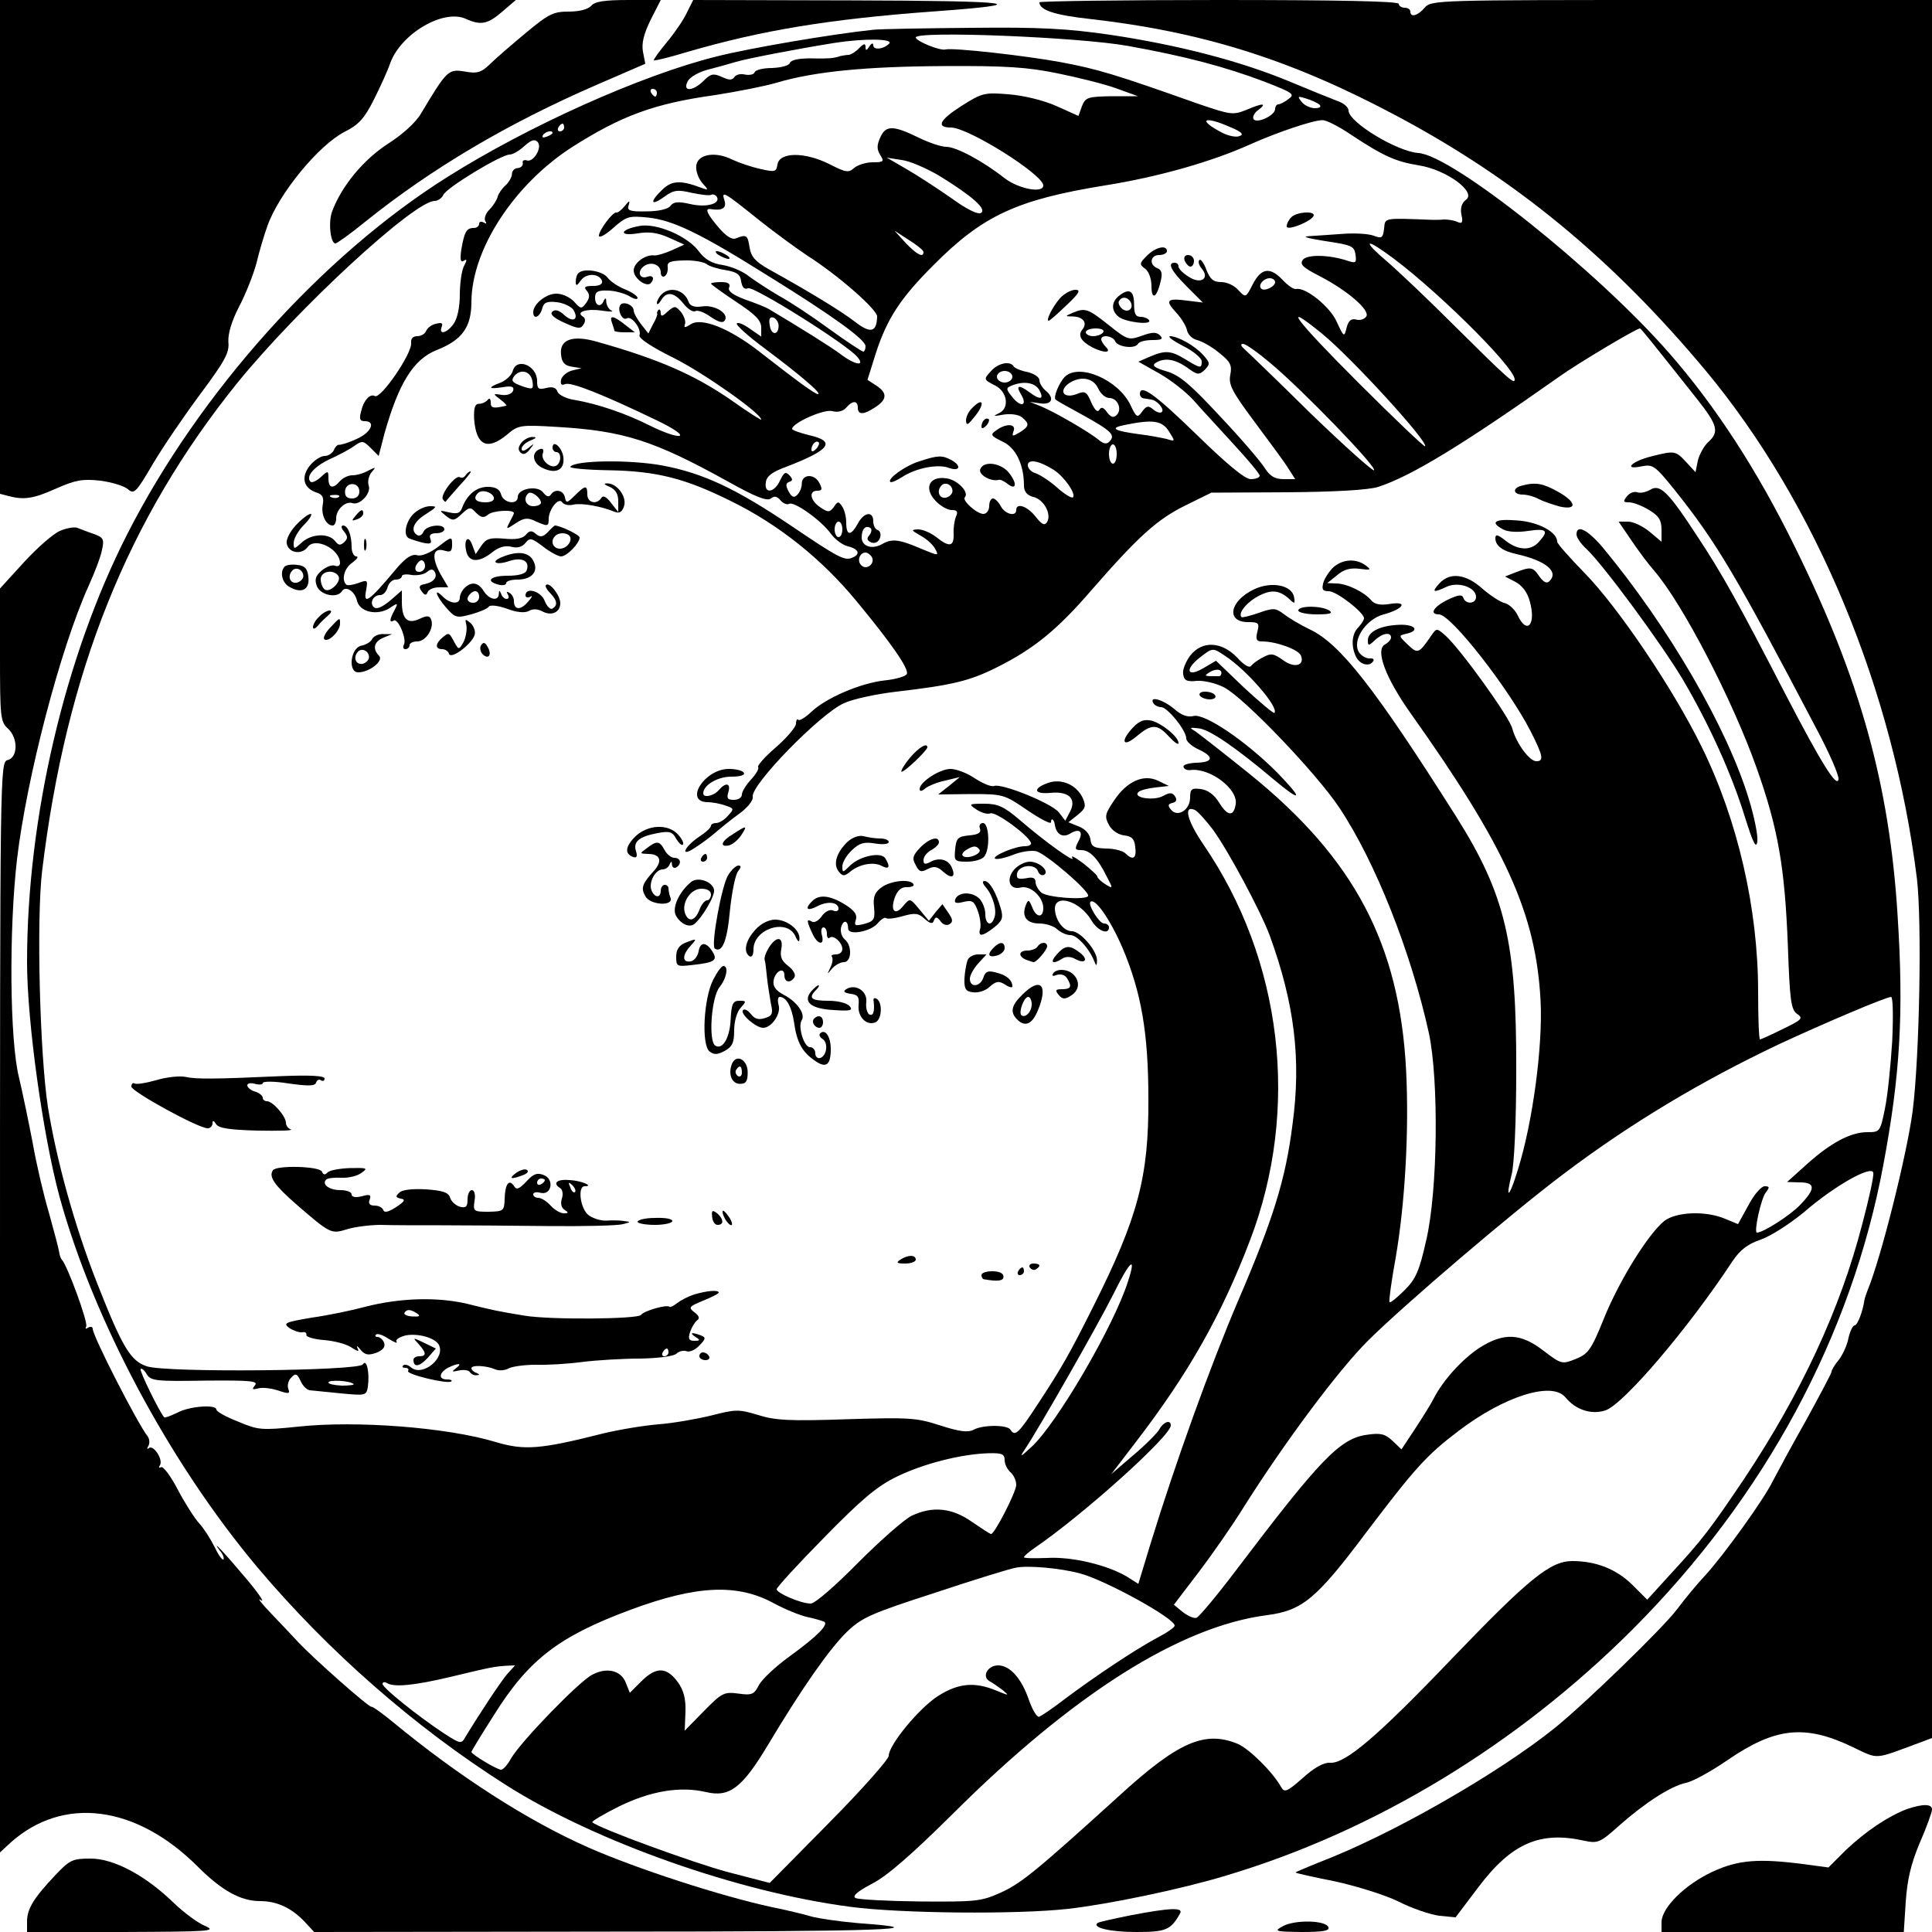 <?xml version="1.0" standalone="no"?>
<!DOCTYPE svg PUBLIC "-//W3C//DTD SVG 20010904//EN"
 "http://www.w3.org/TR/2001/REC-SVG-20010904/DTD/svg10.dtd">
<svg version="1.0" xmlns="http://www.w3.org/2000/svg"
 width="500pt" height="500pt" viewBox="0 0 500 500"
 preserveAspectRatio="xMidYMid meet">
<g transform="translate(0,500) scale(0.1,-0.1)"
fill="#000000" stroke="none">
<path d="M0 4361 l0 -639 23 -6 c39 -10 63 -7 123 20 50 22 68 25 114 20 30
-4 62 -14 71 -22 16 -14 21 -9 65 66 26 44 82 126 123 181 63 85 75 106 72
134 -1 22 8 53 28 92 17 32 37 83 45 113 7 30 20 73 28 95 29 83 132 209 200
244 36 18 51 34 76 84 17 34 36 76 42 94 28 76 138 141 196 114 38 -17 56 -14
94 19 l35 30 -667 0 -668 0 0 -639z"/>
<path d="M1530 4985 c-8 -9 -30 -15 -58 -15 -40 0 -52 -6 -111 -55 -36 -30
-78 -66 -93 -81 -23 -22 -33 -25 -66 -19 -42 7 -46 2 -112 -108 -13 -23 -48
-55 -86 -79 -63 -41 -119 -108 -144 -174 -11 -27 -5 -84 8 -84 4 0 39 25 77
56 173 139 370 255 598 354 l127 55 -6 31 c-4 22 2 46 20 83 l26 51 -84 0
c-62 0 -87 -4 -96 -15z"/>
<path d="M1778 4968 c-8 -18 -32 -53 -52 -77 -20 -24 -35 -45 -34 -47 2 -2 42
8 88 22 193 56 364 84 630 104 279 20 219 28 -206 29 l-410 1 -16 -32z"/>
<path d="M2690 4994 c0 -20 39 -33 130 -43 291 -33 520 -105 789 -248 312
-165 563 -372 806 -663 285 -343 485 -824 546 -1314 13 -112 7 -456 -11 -601
-15 -113 -82 -381 -117 -465 -3 -8 -7 -19 -8 -25 -4 -29 -18 -65 -25 -65 -5 0
-12 -15 -16 -32 -3 -18 -15 -44 -25 -57 -11 -13 -19 -27 -19 -31 0 -4 -30 -60
-66 -126 -37 -65 -75 -136 -86 -157 -24 -49 -126 -190 -173 -242 -21 -22 -54
-62 -75 -90 -36 -48 -234 -240 -315 -306 -148 -119 -425 -278 -612 -349 -34
-14 -61 -25 -60 -26 1 -2 47 -12 102 -23 55 -12 129 -35 164 -52 35 -18 83
-34 106 -37 l42 -4 59 78 c86 114 160 146 275 120 34 -7 40 -5 90 40 67 59
132 101 172 110 17 3 66 30 108 59 124 85 201 93 325 33 67 -32 53 -32 172 12
l32 12 0 2249 0 2249 -648 0 c-635 0 -648 0 -665 -20 -18 -21 -37 -26 -37 -10
0 6 -7 10 -15 10 -8 0 -15 5 -15 10 0 7 -162 10 -465 10 -256 0 -465 -3 -465
-6z"/>
<path d="M2260 4923 c-105 -11 -318 -47 -405 -69 -194 -48 -488 -180 -697
-312 -325 -204 -642 -558 -828 -923 -162 -317 -260 -735 -260 -1109 0 -153 41
-448 84 -607 87 -317 283 -686 512 -959 182 -216 406 -413 644 -564 230 -146
600 -277 892 -315 129 -17 430 -20 563 -5 105 12 293 51 408 86 385 115 753
338 1053 638 341 342 565 757 648 1201 44 234 53 396 37 645 -21 340 -97 613
-266 955 -97 198 -206 365 -325 501 -187 214 -561 512 -649 518 -56 4 -181 80
-181 110 0 8 -12 19 -27 24 -16 6 -73 29 -128 52 -128 53 -288 94 -462 120
-110 16 -183 20 -358 18 -121 -1 -236 -3 -255 -5z m660 -42 c145 -26 252 -54
354 -93 72 -28 78 -32 61 -44 -10 -8 -22 -14 -27 -14 -4 0 -8 -6 -8 -12 0 -17
-48 -39 -56 -26 -3 5 2 16 12 23 25 19 12 19 -32 0 -33 -13 -40 -12 -122 16
-220 78 -261 90 -356 108 -92 17 -279 38 -299 33 -15 -4 -77 22 -77 31 0 18
424 1 550 -22z m-619 6 c-15 -15 -41 -17 -41 -4 0 7 -5 5 -10 -3 -7 -11 -10
-12 -10 -2 0 10 -4 10 -16 -2 -8 -9 -21 -17 -27 -18 -7 0 -16 -2 -22 -3 -5 -2
-14 -4 -20 -5 -5 -1 -32 -2 -58 -1 -29 0 -50 -4 -53 -12 -2 -7 -23 -12 -46
-13 -23 0 -43 -5 -45 -11 -2 -6 -13 -8 -25 -6 -11 3 -23 0 -27 -6 -6 -9 -14
-9 -33 0 -22 10 -29 8 -47 -10 -28 -28 -56 -29 -41 -1 6 11 29 24 53 30 23 6
56 15 72 20 31 9 161 34 255 49 76 12 154 11 141 -2z m437 -77 c54 -11 122
-28 152 -39 l55 -20 -68 0 c-62 -1 -68 -3 -77 -26 l-9 -25 -58 26 c-34 15 -85
27 -123 30 -62 5 -68 4 -123 -31 -56 -36 -65 -55 -26 -55 45 0 239 -122 239
-150 0 -21 -63 -9 -99 18 -57 45 -126 82 -152 82 -13 0 -46 11 -74 25 -64 31
-83 31 -97 -1 -9 -20 -9 -30 0 -45 11 -17 9 -19 -20 -19 -17 0 -39 -7 -48 -15
-14 -13 -22 -11 -65 11 -63 31 -128 31 -133 -2 -3 -19 -6 -20 -45 -11 -23 5
-55 16 -72 24 -44 22 -89 14 -93 -15 -2 -13 5 -33 15 -45 18 -20 17 -20 -2
-13 -53 20 -76 19 -100 -4 -34 -32 -32 -45 3 -20 25 18 34 20 72 11 24 -5 47
-8 51 -5 4 2 10 0 14 -5 11 -18 -26 -29 -69 -19 -31 7 -43 6 -51 -5 -6 -8 -30
-14 -62 -14 -43 -1 -51 2 -46 16 4 13 2 13 -10 -2 -8 -10 -18 -18 -22 -17 -9
2 -45 -46 -45 -60 0 -7 17 2 37 20 34 30 40 32 90 27 65 -7 134 -40 311 -151
168 -104 252 -165 252 -182 0 -8 -3 -14 -6 -14 -3 0 -43 26 -87 58 -45 33
-104 72 -132 87 -27 16 -62 39 -77 50 -14 12 -44 25 -67 29 -29 4 -47 15 -62
35 -29 40 -111 75 -155 66 -50 -9 -54 -27 -4 -19 29 5 52 2 81 -11 l40 -18
-33 -15 c-18 -8 -39 -14 -45 -13 -22 3 -53 -19 -53 -39 0 -20 32 -44 44 -33
11 12 6 22 -8 17 -20 -8 -28 12 -11 26 18 15 45 6 45 -15 0 -9 5 -13 10 -10 6
4 9 14 8 23 -2 14 6 17 42 18 25 1 51 -4 58 -9 7 -6 30 -13 50 -16 29 -5 38
-11 40 -29 3 -16 8 -22 18 -18 15 6 257 -146 283 -178 21 -25 -6 -21 -43 7
-25 19 -107 70 -186 117 -8 5 -36 16 -62 25 -32 12 -45 22 -41 31 4 10 -3 14
-21 14 -14 0 -26 -2 -26 -4 0 -2 29 -23 65 -47 50 -33 65 -48 65 -67 l0 -23
-29 20 c-15 11 -31 18 -34 14 -4 -3 28 -32 71 -64 91 -68 150 -118 139 -119
-8 0 -53 33 -153 111 -76 59 -148 88 -176 70 -16 -10 -19 -10 -15 1 2 7 -3 21
-11 31 -14 16 -16 16 -34 1 -13 -13 -18 -14 -18 -4 0 7 -3 11 -6 8 -3 -4 -5
-8 -3 -10 1 -1 -3 -14 -11 -27 l-12 -24 -19 24 c-10 13 -19 29 -19 35 0 15
-28 26 -35 14 -8 -13 6 -41 17 -34 12 8 39 -27 33 -44 -3 -7 31 -30 88 -58 78
-39 227 -144 227 -160 0 -2 -35 20 -77 50 -94 65 -186 106 -346 151 -64 19
-100 7 -95 -33 2 -20 9 -28 28 -31 l25 -4 -25 -6 c-14 -4 -26 -15 -28 -24 -2
-12 1 -15 11 -11 15 6 98 -27 237 -94 44 -21 68 -38 58 -40 -9 -2 -43 10 -75
26 -63 32 -137 57 -196 67 -21 3 -41 13 -44 21 -4 11 -13 14 -29 10 -20 -5
-24 -3 -24 18 0 40 -53 62 -63 26 -3 -11 -17 -24 -31 -30 -35 -13 -33 -18 5
-12 24 4 30 1 27 -9 -3 -8 -15 -13 -29 -11 -24 4 -24 3 -4 -12 11 -8 18 -16
15 -16 -34 -8 -40 -6 -40 8 0 10 -3 13 -8 7 -4 -5 -14 -10 -22 -10 -11 0 -14
-10 -13 -39 5 -69 34 -83 85 -41 29 25 34 26 132 20 169 -10 248 -35 436 -139
75 -42 105 -54 115 -46 9 7 16 6 25 -5 7 -8 17 -12 22 -9 12 8 84 -43 108 -77
11 -15 31 -30 45 -33 28 -7 33 -21 9 -30 -19 -7 -35 1 -159 85 -140 94 -224
134 -329 154 -85 16 -229 14 -240 -3 -2 -4 42 -8 99 -9 124 -2 198 -21 315
-79 125 -61 237 -151 326 -259 91 -110 136 -175 131 -189 -2 -6 -28 -14 -58
-17 -63 -7 -153 -46 -190 -82 -15 -14 -30 -23 -33 -20 -3 4 -6 -1 -6 -10 0 -8
-23 -36 -52 -61 -29 -25 -49 -48 -46 -51 3 -4 -5 -18 -18 -32 -13 -14 -24 -32
-24 -39 0 -8 -9 -14 -21 -14 -16 0 -19 4 -14 20 7 24 -7 26 -25 5 -13 -15 -40
-21 -40 -8 0 21 37 43 72 43 24 0 37 4 33 10 -3 6 -21 10 -39 10 -62 0 -116
-84 -56 -86 14 0 35 -4 48 -9 22 -7 22 -9 6 -26 -9 -11 -23 -19 -31 -19 -7 0
-13 -3 -13 -7 0 -5 -13 -17 -30 -28 -40 -27 -51 -55 -13 -30 16 10 39 27 53
39 14 12 42 35 63 50 22 16 37 35 35 44 -5 31 176 216 236 242 23 11 84 24
136 30 146 17 190 28 260 63 96 48 156 97 245 200 122 140 170 183 243 219
l67 33 196 1 c126 1 211 6 236 14 86 28 220 110 468 285 49 35 200 125 209
125 3 0 26 -29 149 -184 52 -66 57 -84 28 -110 -11 -10 -23 -32 -27 -48 l-6
-30 -24 26 c-28 30 -30 30 -90 15 -52 -13 -74 -36 -26 -26 30 6 35 2 86 -61
109 -137 156 -216 368 -620 33 -62 58 -120 56 -129 -4 -23 -45 43 -136 218
-124 240 -164 312 -228 409 -77 118 -98 139 -124 122 -11 -6 -25 -9 -33 -6 -8
3 -20 -2 -27 -11 -10 -13 -9 -15 6 -15 11 0 34 -9 52 -20 25 -15 32 -26 32
-51 l0 -31 -31 26 c-17 14 -42 26 -55 26 l-25 0 32 -47 c18 -27 45 -63 60 -80
74 -86 202 -333 265 -510 56 -158 73 -257 81 -461 5 -141 8 -165 24 -176 16
-11 13 -15 -37 -39 -30 -15 -57 -27 -59 -27 -3 0 -5 55 -5 123 0 216 -53 445
-146 634 -74 151 -216 361 -303 450 -39 40 -71 76 -71 81 0 25 -48 51 -102 55
-59 5 -74 -4 -38 -23 12 -7 39 -8 65 -4 48 7 54 1 28 -28 -21 -24 -54 -23 -87
3 -20 16 -26 17 -26 6 0 -19 18 -33 55 -41 75 -17 110 -45 85 -70 -7 -7 -15
-3 -26 12 -17 25 -22 26 -61 11 l-28 -11 27 -14 c17 -9 31 -27 37 -50 17 -60
-7 -88 -31 -37 -7 15 -22 29 -33 32 -11 2 -37 19 -58 37 -43 39 -85 44 -112
14 -21 -23 -16 -25 20 -8 30 13 75 -2 75 -27 0 -18 -27 -20 -33 -2 -3 9 -13 8
-40 -5 -37 -18 -49 -38 -23 -38 31 0 180 -191 237 -302 33 -65 35 -78 15 -78
-18 0 -52 47 -62 84 -7 30 -135 207 -173 241 -23 20 -23 20 -37 0 -32 -47 -35
-48 -61 -23 -24 23 -24 23 -3 28 36 8 22 25 -20 23 -48 -2 -80 -18 -80 -40 0
-15 2 -15 18 0 20 19 42 22 42 7 0 -5 -7 -13 -16 -18 -25 -14 1 -85 66 -177
248 -349 325 -520 337 -745 6 -116 -20 -314 -59 -438 -22 -72 -33 -80 -16 -12
7 26 12 140 12 270 1 331 -28 454 -155 656 -212 335 -301 448 -379 485 -25 12
-55 30 -68 40 -21 16 -27 16 -64 3 -23 -8 -43 -13 -45 -11 -9 9 10 34 36 50
37 22 59 21 84 0 18 -17 19 -17 16 2 -6 31 -59 41 -103 20 -64 -30 -74 -85
-16 -85 27 0 30 -2 24 -25 -5 -20 -2 -25 12 -25 37 0 95 -21 101 -37 10 -26
-18 -33 -47 -11 -24 17 -31 18 -51 7 -13 -6 -27 -17 -31 -22 -4 -7 -19 2 -36
21 -40 42 -91 45 -122 5 -11 -15 -20 -36 -18 -47 2 -17 9 -21 36 -18 18 1 49
-6 70 -17 52 -27 238 -221 298 -311 94 -141 186 -375 232 -584 26 -122 23
-408 -7 -536 -18 -80 -27 -100 -56 -129 -19 -19 -36 -33 -39 -31 -2 3 5 55 16
115 24 140 35 326 27 485 -17 327 -134 548 -405 767 -67 54 -130 103 -140 110
-17 10 -16 11 8 8 27 -2 97 -50 194 -132 74 -62 78 -53 9 18 -82 82 -187 153
-216 146 -15 -4 -32 2 -51 19 -29 24 -65 34 -53 14 3 -5 12 -10 20 -10 16 0
65 -60 65 -81 0 -8 15 -21 33 -29 40 -19 37 -33 -8 -34 -19 -1 -34 -5 -32 -11
1 -5 9 -9 17 -8 50 7 124 -48 118 -88 -5 -33 -21 -32 -43 4 -13 21 -30 33 -48
35 -23 3 -27 0 -27 -22 0 -32 -32 -52 -49 -32 -9 11 -9 15 3 18 10 2 13 8 7
17 -7 10 -13 11 -31 1 -24 -13 -79 -5 -64 10 5 5 25 10 44 12 l35 4 -27 13
c-38 19 -82 -1 -115 -51 -23 -34 -25 -41 -13 -63 7 -14 24 -25 39 -27 20 -2
27 -9 29 -30 4 -30 -6 -36 -26 -16 -6 6 -29 12 -49 12 -32 1 -39 5 -41 24 -2
14 -14 27 -30 33 l-27 11 24 19 c21 17 22 23 13 44 -16 34 -55 51 -89 39 -41
-14 -38 -30 5 -26 48 5 69 -15 51 -49 l-12 -23 -17 22 c-20 24 -147 75 -167
68 -7 -3 -29 6 -49 19 -20 14 -49 25 -64 25 -28 0 -80 -34 -80 -52 0 -7 6 -6
15 2 8 6 31 16 52 20 l37 9 -28 -23 -28 -22 85 1 c84 0 86 -1 146 -42 34 -23
61 -37 61 -31 0 13 8 8 10 -7 4 -25 21 -34 40 -22 25 15 35 4 20 -22 -9 -18
-8 -21 8 -21 22 0 43 -21 66 -68 17 -32 17 -33 -4 -20 -11 7 -20 16 -20 19 0
4 -17 19 -37 35 -20 15 -33 22 -28 14 10 -16 -70 41 -136 98 -41 35 -57 42
-92 42 -40 0 -41 -1 -20 -15 12 -8 28 -13 36 -10 13 6 98 -56 105 -76 2 -5 -5
-9 -16 -9 -25 0 -84 -25 -77 -32 4 -3 24 1 45 9 21 9 49 13 62 10 26 -7 140
-105 134 -116 -7 -11 -105 -4 -121 9 -8 7 -15 19 -15 27 0 11 -7 14 -25 10
-20 -3 -25 -1 -23 12 4 22 46 27 54 7 3 -9 10 -13 16 -10 15 9 -12 34 -37 34
-12 0 -30 -9 -40 -20 -22 -25 -13 -54 16 -47 25 7 59 -24 59 -53 0 -27 -19
-25 -29 3 -8 19 -10 20 -16 5 -12 -30 2 -48 35 -48 17 0 38 -7 46 -15 9 -8 24
-15 34 -15 18 0 50 -36 63 -70 4 -11 6 -9 6 5 0 25 -43 75 -65 75 -22 0 -43
29 -44 58 0 40 65 20 94 -29 16 -28 46 -40 46 -19 0 6 -6 10 -13 10 -12 0 -42
48 -35 56 12 11 51 -45 83 -119 49 -116 67 -221 67 -392 1 -200 -27 -306 -142
-535 -62 -124 -82 -159 -143 -252 -51 -78 -60 -87 -72 -68 -8 13 -71 13 -95 0
-15 -8 -37 -5 -87 11 -61 20 -80 21 -242 16 -147 -5 -185 -3 -229 11 -50 15
-58 15 -120 -1 -37 -9 -98 -20 -137 -23 -38 -3 -104 -14 -145 -24 -162 -41
-203 -44 -277 -22 -125 38 -361 56 -510 40 -97 -10 -105 -9 -157 13 -31 12
-56 26 -56 31 0 14 -70 9 -101 -8 -17 -8 -32 -14 -34 -12 -12 13 -65 121 -61
125 2 3 10 -3 16 -14 11 -17 25 -18 152 -16 116 1 137 -1 128 -12 -9 -11 -7
-12 9 -8 11 3 34 0 52 -6 27 -9 30 -8 25 5 -3 8 0 22 8 29 11 12 15 10 24 -9
5 -12 16 -23 24 -24 7 -1 43 -4 80 -8 64 -6 66 -6 70 17 5 36 -3 74 -13 58
-10 -17 -508 -22 -559 -5 -42 14 -63 48 -129 216 -57 145 -104 313 -127 455
-21 137 -30 486 -15 611 62 514 221 911 506 1264 157 193 457 470 510 470 8 0
18 7 22 15 6 18 150 105 172 105 8 0 25 10 38 22 17 15 26 19 34 11 14 -14
-11 -55 -28 -48 -7 2 -12 -1 -10 -7 1 -7 -5 -12 -13 -13 -8 0 -15 -7 -15 -15
0 -8 -8 -22 -17 -30 -9 -8 -18 -21 -20 -29 -2 -8 -11 -23 -21 -33 -10 -10 -15
-24 -11 -30 4 -7 3 -8 -4 -4 -7 4 -12 2 -12 -3 0 -6 -6 -11 -14 -11 -19 0 -24
-10 -32 -55 -4 -27 -2 -35 6 -30 9 6 9 2 1 -13 -6 -11 -11 -45 -11 -74 0 -32
-6 -62 -16 -76 -17 -24 -39 -30 -31 -8 4 10 0 12 -15 8 -11 -2 -22 -11 -25
-18 -3 -8 -13 -14 -23 -14 -11 0 -17 -6 -16 -17 4 -26 -79 -147 -94 -138 -12
7 -29 -11 -35 -38 -6 -21 -4 -27 9 -27 30 0 16 -30 -21 -46 -21 -10 -42 -16
-46 -15 -4 0 -10 -6 -13 -14 -4 -8 -14 -15 -24 -15 -10 0 -28 -12 -39 -26 -23
-30 -15 -58 19 -69 15 -5 19 -13 15 -33 -4 -25 9 -52 26 -52 5 0 9 8 9 19 0
22 24 45 42 39 19 -7 50 26 42 46 -3 9 0 24 7 33 13 15 12 15 -8 5 -12 -7 -30
-12 -41 -12 -11 0 -25 -7 -32 -15 -18 -21 -30 -19 -30 7 0 20 -1 21 -20 3 -11
-10 -23 -15 -26 -12 -14 13 8 39 48 58 24 11 53 26 65 35 20 14 23 14 42 -5
l21 -21 15 58 c37 131 75 192 135 216 66 26 90 59 90 125 1 136 110 303 260
400 129 82 213 113 371 135 57 9 129 23 159 32 98 29 231 42 433 43 162 1 217
-3 295 -19z m-1038 -50 c0 -5 -2 -10 -4 -10 -3 0 -8 5 -11 10 -3 6 -1 10 4 10
6 0 11 -4 11 -10z m1715 -31 c5 -5 1 -9 -12 -9 -11 0 -27 7 -34 16 -12 15 -11
16 11 9 14 -4 29 -11 35 -16z m-231 -58 c29 -12 36 -19 24 -23 -8 -4 -28 0
-44 8 -66 34 -50 46 20 15z m313 -20 c85 -56 115 -69 175 -79 71 -11 150 -69
122 -89 -11 -8 -15 -21 -12 -38 5 -21 2 -25 -11 -19 -9 4 -24 6 -33 6 -10 -1
-24 -1 -30 -1 -130 5 -123 6 -126 -23 -3 -24 -6 -26 -27 -18 -13 5 -47 7 -77
5 -29 -2 -69 -5 -88 -6 -23 -1 -9 -5 40 -13 68 -10 75 -13 78 -35 3 -21 1 -23
-20 -16 -48 16 -104 17 -116 3 -9 -12 -1 -20 44 -43 73 -38 130 -88 120 -104
-5 -7 -16 -11 -26 -8 -13 3 -20 -2 -25 -21 -6 -25 -7 -25 -25 14 -17 40 -82
92 -106 86 -6 -1 -21 9 -34 23 -33 35 -56 32 -78 -11 -18 -35 -18 -35 -37 -15
-10 12 -30 21 -44 21 -21 0 -29 7 -39 32 -6 17 -15 29 -18 25 -4 -4 -1 -14 6
-22 22 -26 -3 -42 -34 -21 -15 9 -26 21 -26 26 0 6 -4 10 -10 10 -20 0 -9 -21
32 -62 l41 -41 -41 5 c-52 7 -58 1 -28 -31 13 -14 26 -35 28 -46 2 -10 13 -22
26 -25 12 -3 38 -17 57 -33 29 -23 34 -32 29 -57 -5 -25 4 -43 63 -122 38 -51
78 -105 87 -120 l18 -28 -30 0 c-22 0 -35 7 -49 29 -10 16 -61 76 -115 133
-77 83 -105 107 -139 117 -31 9 -39 15 -28 22 23 14 49 10 81 -12 27 -20 31
-20 46 -6 14 15 14 18 -4 38 -21 24 -66 49 -86 49 -7 -1 8 -12 35 -26 26 -13
47 -31 47 -39 0 -19 -3 -19 -42 5 -38 23 -52 24 -92 7 l-30 -13 55 -31 c30
-17 69 -48 88 -69 19 -22 66 -72 103 -113 37 -40 68 -77 68 -82 0 -5 -10 -9
-23 -9 -15 0 -60 37 -140 115 -108 105 -147 133 -147 105 0 -5 5 -11 10 -11 6
-1 14 -2 19 -3 16 -2 35 -25 28 -32 -4 -4 -14 -1 -22 6 -13 11 -18 10 -29 -5
-12 -17 -15 -16 -30 16 -31 66 -133 110 -170 74 -15 -15 -31 -54 -24 -59 1 -2
33 -20 70 -40 74 -41 86 -52 69 -69 -7 -7 -15 -6 -28 5 -23 19 -110 70 -148
86 l-30 12 28 -4 c30 -4 37 14 12 34 -8 7 -15 19 -15 26 0 8 -14 17 -30 21
-17 3 -33 10 -36 14 -9 16 -40 10 -59 -11 -20 -22 -20 -22 11 -38 31 -16 37
-58 10 -71 -17 -8 -16 -9 11 -4 20 3 39 0 48 -7 20 -17 19 -23 -6 -39 -19 -11
-21 -11 -16 3 8 20 -20 21 -45 2 -16 -11 -14 -14 17 -29 34 -16 55 -59 55
-114 0 -15 8 -25 24 -29 27 -6 48 -44 36 -65 -7 -10 -13 -7 -30 14 -21 27 -50
37 -50 17 0 -18 -29 -11 -40 10 -6 11 -15 20 -20 20 -6 0 -10 -9 -10 -20 0
-11 -7 -20 -15 -20 -17 0 -56 35 -48 43 12 13 -19 45 -47 49 -45 7 -60 -25
-29 -58 12 -13 31 -24 42 -24 14 0 17 -4 11 -17 -4 -10 -7 -30 -6 -45 1 -33
-11 -35 -45 -8 -14 11 -35 20 -47 20 -19 -1 -18 -2 6 -16 15 -8 32 -23 38 -34
10 -19 10 -19 -34 -1 -58 25 -77 28 -103 13 -26 -15 -53 -6 -53 17 0 22 10 32
22 25 5 -3 4 -11 -2 -19 -8 -9 -6 -14 5 -19 10 -3 18 1 22 11 4 9 1 19 -5 21
-7 2 -12 12 -12 23 0 27 -24 24 -40 -6 -18 -33 -30 -32 -30 3 0 15 -5 34 -11
42 -9 13 -11 13 -21 -2 -11 -14 -14 -15 -35 -1 -26 17 -31 43 -8 43 13 0 14 4
5 21 -13 24 -45 22 -45 -3 0 -10 -5 -22 -12 -29 -8 -8 -14 -6 -22 9 -8 15 -8
22 2 25 9 3 9 7 0 17 -10 10 -14 8 -24 -13 -15 -33 -42 -36 -37 -5 2 16 17 27
53 40 114 44 130 66 58 82 -24 6 -43 13 -43 16 0 15 82 52 104 46 15 -4 28 0
36 9 16 19 30 19 30 0 0 -19 15 -19 45 1 31 20 32 37 3 56 l-23 15 22 70 c29
89 64 142 148 226 128 129 216 170 444 207 138 22 276 61 378 107 67 30 161
62 185 62 9 1 43 -16 75 -38z m-2037 19 c0 -5 -5 -10 -11 -10 -5 0 -7 5 -4 10
3 6 8 10 11 10 2 0 4 -4 4 -10z m-30 -14 c0 -2 -7 -7 -16 -10 -8 -3 -12 -2 -9
4 6 10 25 14 25 6z m1001 -111 c86 -53 123 -86 108 -96 -8 -5 -37 9 -78 39
-36 25 -88 59 -116 75 l-50 29 38 -6 c20 -2 64 -21 98 -41z m-466 -115 c39
-31 95 -72 125 -92 80 -51 180 -139 180 -157 -1 -41 -17 -45 -57 -14 -36 28
-120 79 -223 136 -35 20 -46 32 -50 56 -5 33 -8 35 -36 24 -10 -4 -25 6 -44
28 -29 34 -37 50 -22 48 31 -5 43 2 37 22 -9 27 -2 23 90 -51z m425 -82 c0
-16 -17 -7 -46 23 l-29 32 37 -24 c21 -13 38 -27 38 -31z m1193 0 c115 -79
337 -297 337 -330 0 -14 -17 1 -159 142 -64 64 -141 137 -171 163 -57 48 -61
63 -7 25z m-283 -78 c0 -12 -28 -25 -36 -17 -9 9 6 27 22 27 8 0 14 -5 14 -10z
m-1285 -113 c0 -26 -20 -25 -23 2 -3 16 1 22 10 19 7 -3 13 -12 13 -21z m1407
-21 c77 -63 276 -281 266 -291 -2 -2 -80 72 -173 165 -165 165 -202 215 -93
126z m-135 -75 c84 -70 277 -270 269 -278 -3 -3 -77 63 -164 147 -86 85 -164
160 -172 167 -9 8 -10 13 -3 13 7 0 38 -22 70 -49z m-1909 -48 c3 -21 1 -22
-28 -12 -25 9 -28 14 -19 26 17 20 43 12 47 -14z m1242 12 c0 -8 -9 -15 -20
-15 -11 0 -20 7 -20 15 0 8 9 15 20 15 11 0 20 -7 20 -15z m222 -30 c6 -14 19
-25 29 -25 21 0 34 -29 19 -44 -8 -8 -15 -6 -25 7 -9 13 -15 15 -20 6 -5 -7
-12 0 -21 20 -12 28 -16 30 -38 21 -32 -12 -47 7 -21 27 30 21 64 16 77 -12z
m-152 -5 c13 -24 2 -26 -26 -5 -27 20 -36 18 -22 -5 18 -29 1 -36 -21 -9 -18
22 -18 25 -3 31 32 13 61 8 72 -12z m335 -106 c17 -27 17 -27 -6 -20 -13 3
-44 9 -69 12 -67 9 -80 16 -40 24 73 15 97 12 115 -16z m-913 -46 c-7 -7 -12
-8 -12 -2 0 14 12 26 19 19 2 -3 -1 -11 -7 -17z m778 -13 c0 -14 -4 -25 -10
-25 -5 0 -10 11 -10 25 0 14 5 25 10 25 6 0 10 -11 10 -25z m-163 -41 c27 -17
58 -62 50 -71 -4 -3 -22 8 -41 25 -19 17 -44 33 -55 37 -12 3 -21 13 -21 21 0
17 29 12 67 -12z m-1797 -56 c0 -11 -7 -18 -19 -18 -13 0 -19 6 -18 19 2 25
37 24 37 -1z m1535 1 c0 -7 -8 -15 -17 -17 -18 -3 -25 18 -11 32 10 10 28 1
28 -15z m-1588 -15 c-3 -3 -12 -4 -19 -1 -8 3 -5 6 6 6 11 1 17 -2 13 -5z
m1303 -84 c0 -11 -4 -20 -10 -20 -5 0 -10 9 -10 20 0 11 5 20 10 20 6 0 10 -9
10 -20z m76 -71 c10 -17 -13 -36 -27 -22 -12 12 -4 33 11 33 5 0 12 -5 16 -11z
m914 -256 c58 -38 141 -135 128 -148 -2 -2 -37 27 -78 65 l-73 70 -34 -20
c-42 -24 -47 -2 -7 29 32 25 33 25 64 4z m-9 -46 c-1 -4 -3 -7 -6 -7 -40 0
-40 0 -25 10 16 10 32 9 31 -3z m-22 -404 c40 -55 123 -210 147 -274 64 -176
82 -320 59 -489 -18 -143 -50 -245 -141 -457 -71 -166 -163 -421 -227 -630
l-31 -102 -30 19 c-51 30 -142 52 -207 48 -32 -1 -59 -1 -59 2 0 3 13 14 29
25 127 87 351 289 351 316 0 16 -19 9 -29 -9 -5 -10 -36 -41 -68 -68 l-57 -49
65 85 c135 176 220 326 294 520 130 340 84 726 -121 1025 -42 62 -52 102 -22
89 7 -3 28 -26 47 -51z m1758 -548 c-4 -64 -12 -142 -19 -175 -12 -59 -13 -60
-45 -60 -44 0 -96 -28 -158 -84 l-50 -45 33 -1 c41 0 41 -17 0 -59 -26 -27
-95 -71 -111 -71 -9 0 11 90 23 104 10 13 10 16 -3 16 -9 0 -28 -22 -42 -49
l-27 -49 -34 14 c-50 21 -126 18 -157 -6 -41 -33 -116 -153 -156 -252 -33 -82
-41 -92 -73 -105 -35 -14 -37 -14 -83 21 -59 46 -103 48 -166 8 -44 -29 -94
-83 -119 -132 -7 -14 -29 -49 -48 -78 l-35 -53 -23 22 c-19 18 -31 21 -65 16
-71 -9 -122 -63 -341 -352 -50 -66 -96 -121 -102 -122 -6 -2 -22 5 -35 15
l-23 19 64 84 c35 46 88 122 117 169 106 168 246 356 323 432 95 94 374 332
506 431 171 129 354 239 557 335 116 54 274 121 289 122 5 0 6 -49 3 -115z
m-77 -471 c-57 -222 -159 -440 -306 -661 -87 -129 -107 -156 -190 -246 l-61
-67 -39 39 c-41 40 -93 61 -155 61 -57 0 -113 -46 -311 -252 -194 -203 -277
-273 -316 -270 -16 1 -40 -12 -70 -39 -42 -37 -48 -39 -57 -23 -22 39 -82 98
-112 111 -85 35 -154 5 -306 -134 -215 -195 -254 -227 -307 -251 -51 -23 -65
-24 -209 -23 -84 1 -160 5 -167 9 -9 5 5 17 43 37 39 20 103 76 208 180 312
311 589 486 814 515 91 12 127 41 256 213 128 169 157 201 240 264 117 89 241
129 276 87 27 -33 68 -46 104 -34 47 16 214 212 328 385 20 30 39 45 74 57 26
9 77 42 113 72 80 69 174 121 178 101 2 -8 -11 -67 -28 -131z m-1901 -151
c-37 -116 -185 -369 -250 -428 -29 -27 -31 -27 -16 -5 39 59 189 322 229 402
43 87 60 101 37 31z m-2004 -265 c3 -2 -11 -4 -30 -4 -19 1 -35 4 -35 8 0 8
57 5 65 -4z m1685 -197 c0 -10 7 -24 15 -31 8 -7 15 -21 15 -33 0 -18 -56
-127 -65 -127 -3 0 -24 14 -49 31 -52 37 -103 42 -157 16 -20 -10 -82 -65
-139 -122 -59 -60 -111 -105 -122 -105 -25 0 -88 27 -88 37 0 5 55 65 123 134
97 99 136 132 187 157 69 34 168 59 238 61 35 1 42 -2 42 -18z m195 -293 c65
-17 245 -116 245 -135 0 -5 -21 -19 -46 -32 -56 -30 -158 -98 -237 -157 -31
-24 -62 -45 -68 -47 -6 -1 -17 18 -26 43 -19 56 -49 90 -80 90 -27 0 -43 -29
-22 -41 8 -4 23 -15 34 -23 18 -15 17 -15 -17 -1 -56 23 -98 19 -150 -14 -49
-31 -128 -127 -128 -155 0 -9 -69 -87 -154 -173 l-154 -156 -108 28 c-90 24
-336 114 -351 129 -3 2 29 21 69 41 82 40 158 53 226 37 60 -14 93 11 160 123
88 147 158 247 204 292 39 37 61 47 228 101 102 34 196 63 210 65 31 6 113 -1
165 -15z m-791 -78 c28 -15 67 -31 86 -35 19 -4 39 -10 43 -12 12 -7 -17 -37
-90 -90 -36 -26 -71 -59 -79 -74 -12 -24 -18 -27 -53 -22 -37 5 -43 2 -89 -45
l-50 -51 2 49 c1 35 -5 56 -20 77 -29 39 -55 40 -93 3 l-31 -31 -10 25 c-12
33 -49 42 -87 22 -34 -17 -183 -171 -210 -216 -9 -17 -21 -30 -26 -30 -11 0
-77 40 -77 46 0 2 26 45 58 95 90 144 168 204 354 273 172 64 278 68 372 16z
m-691 -182 c-17 -20 -67 -95 -109 -164 -10 -18 -13 -17 -55 10 -68 45 -159
118 -159 128 0 5 6 6 12 2 18 -11 70 -6 163 16 107 26 116 27 144 29 l24 1
-20 -22z"/>
<path d="M1860 4340 c8 -5 20 -10 25 -10 6 0 3 5 -5 10 -8 5 -19 10 -25 10 -5
0 -3 -5 5 -10z"/>
<path d="M1497 4293 c-4 -3 -7 -13 -7 -22 0 -12 3 -11 13 3 14 20 48 19 55 -1
2 -8 -6 -13 -23 -13 -22 0 -25 -3 -16 -13 8 -10 7 -18 -2 -31 -12 -16 -14 -16
-31 3 -11 12 -31 21 -46 21 -27 0 -60 -27 -60 -48 0 -20 17 -13 23 9 4 16 12
20 38 17 17 -2 37 -11 43 -20 15 -25 -1 -34 -24 -13 -14 13 -24 15 -31 8 -6
-6 4 -16 31 -28 35 -16 43 -17 50 -5 6 9 5 17 -2 21 -19 12 12 21 50 15 20 -3
31 -3 25 0 -7 3 -13 13 -14 22 0 11 -2 12 -6 5 -7 -20 -23 -15 -23 6 0 16 7
20 33 19 17 0 42 -7 55 -14 12 -8 22 -10 22 -5 0 5 -15 15 -32 22 -18 7 -39
21 -46 31 -13 17 -62 25 -75 11z"/>
<path d="M1712 4238 c-7 -7 -12 -17 -12 -22 0 -6 5 -3 11 7 14 24 34 21 58 -9
11 -14 25 -23 31 -19 5 3 23 -3 39 -15 21 -14 32 -17 37 -9 11 18 -27 41 -59
36 -20 -3 -31 1 -35 12 -11 31 -48 41 -70 19z"/>
<path d="M1584 4164 c3 -9 6 -18 6 -20 0 -2 12 -4 26 -4 l27 0 -26 20 c-30 24
-41 25 -33 4z"/>
<path d="M1350 3855 c-9 -11 -10 -19 -3 -26 7 -7 15 -4 24 8 13 16 12 17 -3 4
-12 -9 -18 -10 -18 -2 0 6 10 16 23 21 15 6 17 9 6 9 -9 1 -22 -6 -29 -14z"/>
<path d="M1430 3841 c0 -6 5 -11 10 -11 13 0 13 -27 0 -35 -15 -9 -42 15 -35
32 3 9 0 13 -7 11 -24 -8 -20 -37 6 -49 35 -17 58 -5 54 28 -3 25 -28 47 -28
24z"/>
<path d="M1205 3770 c-4 -6 -10 -8 -15 -5 -11 7 -51 -45 -44 -57 3 -5 7 -8 8
-6 0 2 17 20 35 41 19 20 32 37 29 37 -4 0 -10 -5 -13 -10z"/>
<path d="M1578 3740 c15 -7 22 -18 22 -37 l0 -28 -19 24 c-12 16 -21 20 -25
12 -12 -18 -36 -12 -36 9 0 25 -5 25 -32 -2 -20 -20 -23 -21 -26 -5 -4 19 -27
23 -37 6 -5 -6 -11 -4 -19 6 -14 20 -66 11 -66 -11 0 -22 -37 -16 -43 6 -4 14
-14 20 -35 20 -29 0 -53 -20 -66 -54 -5 -14 -12 -17 -34 -12 -26 6 -26 6 -8
-9 18 -14 22 -13 41 5 20 18 22 19 37 3 13 -13 20 -14 31 -5 12 11 67 14 67 4
0 -2 -5 -12 -11 -23 -10 -20 -10 -20 16 -3 21 14 31 15 51 5 32 -14 34 -14 34
7 1 25 26 56 35 42 4 -6 17 -9 29 -6 20 5 72 -4 108 -19 11 -4 18 0 23 15 8
25 -19 60 -44 59 -10 0 -8 -3 7 -9z m-300 -27 c2 -8 -6 -13 -22 -13 -25 0 -33
10 -19 24 10 10 36 3 41 -11z m122 -14 c0 -5 -9 -9 -20 -9 -19 0 -27 20 -13
33 7 8 33 -11 33 -24z"/>
<path d="M3938 3743 c-25 -6 -22 -23 3 -23 11 0 30 -5 42 -12 12 -6 36 -14 54
-19 46 -10 43 12 -6 39 -38 21 -57 25 -93 15z"/>
<path d="M1070 3670 c-20 -20 -27 -55 -12 -63 4 -2 19 -7 34 -11 22 -5 26 -3
22 9 -4 10 0 15 15 15 12 0 21 5 21 10 0 16 -47 11 -54 -6 -3 -8 -10 -12 -16
-9 -19 12 -10 35 23 55 28 18 29 20 10 20 -13 0 -32 -9 -43 -20z"/>
<path d="M920 3665 c-11 -13 -10 -14 4 -9 9 3 16 10 16 15 0 13 -6 11 -20 -6z"/>
<path d="M766 3641 c-15 -16 -26 -37 -24 -47 4 -25 38 -31 54 -10 19 27 83 -4
84 -41 0 -7 -6 -10 -13 -7 -8 3 -23 -3 -35 -13 -16 -14 -18 -23 -12 -40 10
-24 53 -32 65 -13 9 15 33 1 39 -25 7 -29 52 -39 84 -19 22 15 23 14 13 -5
-13 -24 -14 -34 -2 -27 11 7 35 -49 26 -63 -3 -6 -1 -11 4 -11 6 0 11 5 11 10
0 6 9 10 20 10 22 0 44 34 36 56 -4 11 -10 12 -31 2 -31 -14 -45 0 -45 45 l0
29 -31 -27 c-21 -17 -35 -23 -42 -16 -11 11 -1 31 17 31 8 0 16 9 19 20 3 11
12 20 21 20 9 0 16 4 16 9 0 4 11 6 25 3 14 -2 31 1 39 7 11 9 16 9 21 1 8
-14 -3 -27 -27 -32 -13 -2 -15 -7 -7 -18 8 -11 12 -12 16 -2 2 6 15 12 29 12
l24 0 -21 36 c-23 43 -19 68 11 59 16 -5 20 -2 20 16 0 21 -1 21 -36 -6 -21
-16 -43 -25 -54 -22 -14 4 -29 -6 -51 -31 -76 -91 -90 -100 -81 -57 4 24 3 25
-21 16 -14 -5 -28 -7 -31 -4 -13 13 -5 43 16 57 12 9 17 16 10 16 -6 0 -12 11
-12 24 0 32 -10 56 -22 56 -6 0 -5 -7 2 -15 10 -13 11 -18 1 -28 -10 -9 -15
-9 -24 3 -17 21 -61 19 -86 -4 -20 -18 -21 -18 -21 -1 0 11 12 32 27 47 15 15
22 28 17 28 -6 0 -23 -13 -38 -29z m334 -106 c0 -8 -7 -15 -15 -15 -9 0 -12 6
-9 15 4 8 10 15 15 15 5 0 9 -7 9 -15z m-224 -26 c8 -14 -21 -43 -35 -35 -6 4
-11 16 -11 27 0 21 34 27 46 8z"/>
<path d="M1418 3623 c-13 -13 -20 -14 -31 -5 -11 10 -17 9 -26 -2 -9 -10 -26
-13 -56 -10 -37 3 -47 0 -59 -18 l-15 -22 -9 24 c-10 28 -23 13 -15 -18 7 -28
33 -28 66 -2 17 14 34 19 50 15 15 -4 28 -1 37 10 11 14 16 13 46 -10 18 -14
39 -25 46 -25 15 0 48 34 48 49 0 7 -51 31 -64 31 -1 0 -9 -7 -18 -17z m55 -9
c11 -11 -5 -34 -24 -34 -18 0 -26 20 -12 33 8 9 28 9 36 1z"/>
<path d="M4080 3617 c0 -8 11 -24 25 -37 44 -41 191 -241 248 -335 68 -115
128 -246 163 -360 21 -67 29 -83 32 -63 2 15 -8 65 -22 110 -56 185 -208 446
-378 651 -39 46 -68 61 -68 34z"/>
<path d="M942 3590 c0 -14 2 -19 5 -12 2 6 2 18 0 25 -3 6 -5 1 -5 -13z"/>
<path d="M1301 3559 c-34 -13 -18 -23 17 -11 33 11 54 0 45 -24 -3 -9 -21 -14
-49 -14 -45 0 -59 -14 -24 -23 11 -3 20 -1 20 4 0 5 13 9 29 9 38 0 56 22 41
49 -11 22 -40 26 -79 10z"/>
<path d="M3452 3533 c-11 -10 -23 -28 -27 -40 -5 -19 -2 -23 14 -23 20 0 91
-55 91 -70 0 -5 -7 -15 -15 -24 -17 -17 -19 -49 -5 -77 11 -20 35 -25 44 -10
3 5 -1 8 -10 7 -9 0 -21 7 -27 16 -19 30 18 86 64 98 52 14 64 35 16 27 -25
-4 -39 -1 -48 9 -18 22 -64 44 -91 44 l-23 1 25 20 c17 15 34 20 58 17 30 -4
32 -3 16 9 -25 18 -58 16 -82 -4z"/>
<path d="M737 3534 c-14 -14 -7 -44 14 -54 31 -17 51 -5 47 27 -2 21 -9 29
-28 31 -14 2 -29 0 -33 -4z m48 -25 c0 -7 -8 -15 -17 -17 -18 -3 -25 18 -11
32 10 10 28 1 28 -15z"/>
<path d="M1202 3478 c-7 -7 -12 -18 -12 -25 0 -18 -25 -16 -44 3 -25 25 -18 2
9 -29 23 -26 27 -27 64 -17 22 6 43 15 46 20 3 5 23 3 46 -5 26 -10 47 -12 58
-6 10 6 23 5 34 -1 24 -13 47 -3 47 21 0 20 -28 56 -37 47 -3 -3 2 -12 11 -21
18 -19 20 -31 6 -40 -6 -3 -14 5 -20 19 -9 26 -50 38 -50 15 0 -5 6 -7 13 -3
6 4 4 -2 -7 -14 -19 -22 -36 -21 -36 3 0 8 -5 17 -12 21 -7 4 -8 3 -4 -4 4 -7
3 -12 -3 -12 -5 0 -12 6 -14 13 -4 10 -6 10 -6 0 -1 -20 -25 -15 -39 7 -14 23
-32 26 -50 8z m38 -23 c0 -8 -7 -15 -15 -15 -16 0 -20 12 -8 23 11 12 23 8 23
-8z"/>
<path d="M3360 3420 c0 -5 21 -10 48 -10 34 0 43 3 32 10 -20 13 -80 13 -80 0z"/>
<path d="M826 3404 c-9 -8 -16 -20 -16 -27 0 -6 5 -5 13 4 6 8 19 20 27 27 8
7 9 12 3 12 -6 0 -19 -7 -27 -16z"/>
<path d="M853 3374 c-12 -13 -18 -26 -13 -29 11 -7 40 22 40 41 0 17 0 17 -27
-12z"/>
<path d="M1207 3382 c2 -11 -1 -30 -7 -43 -12 -21 -13 -21 -23 -3 -15 28 -15
28 -32 14 -19 -16 -19 -30 -1 -30 8 0 16 -5 18 -12 6 -17 67 32 67 53 1 9 -5
22 -13 28 -12 10 -13 9 -9 -7z"/>
<path d="M963 3346 c-4 -8 -17 -15 -28 -17 -28 -6 -35 -69 -8 -69 29 0 67 30
54 43 -18 18 -13 37 12 47 l22 9 -22 0 c-12 1 -26 -5 -30 -13z m-8 -47 c0 -7
-8 -15 -17 -17 -18 -3 -25 18 -11 32 10 10 28 1 28 -15z"/>
<path d="M1245 3330 c-4 -6 -2 -17 4 -23 15 -15 25 -2 13 19 -7 12 -11 13 -17
4z"/>
<path d="M3105 3200 c3 -5 15 -10 26 -10 11 0 17 5 14 10 -3 6 -15 10 -26 10
-11 0 -17 -4 -14 -10z"/>
<path d="M2932 3117 c-33 -35 -27 -53 9 -23 39 33 54 33 84 0 14 -15 25 -23
25 -17 0 16 -43 51 -70 58 -19 4 -31 0 -48 -18z"/>
<path d="M2355 3039 c-14 -17 -24 -33 -22 -36 5 -4 67 55 67 63 0 13 -22 0
-45 -27z"/>
<path d="M2536 2856 c4 -11 -4 -16 -28 -18 -29 -3 -33 -7 -36 -35 -3 -31 -2
-33 31 -33 19 0 39 6 44 13 16 19 13 87 -3 87 -7 0 -11 -6 -8 -14z m-1 -55 c6
-11 -33 -26 -43 -16 -4 3 0 10 8 15 19 12 27 12 35 1z"/>
<path d="M1644 2835 c-26 -26 -28 -45 -5 -53 9 -3 11 2 7 15 -8 25 8 38 56 47
31 6 39 3 48 -15 7 -11 14 -18 17 -15 4 3 -2 15 -12 26 -26 29 -79 26 -111 -5z"/>
<path d="M1898 2842 c-31 -18 -37 -35 -12 -30 9 2 23 13 32 26 17 26 15 27
-20 4z"/>
<path d="M2193 2821 c-28 -27 -38 -58 -22 -77 10 -12 14 -12 28 -1 23 20 61
28 83 16 19 -10 23 -3 9 20 -11 17 -66 6 -92 -20 -18 -18 -19 -18 -19 -1 0 10
11 29 25 42 19 18 31 22 60 17 19 -3 35 -2 35 4 0 5 -10 9 -22 9 -13 0 -32 3
-43 6 -12 3 -29 -3 -42 -15z"/>
<path d="M2381 2806 c-19 -20 -21 -28 -11 -45 9 -18 14 -19 31 -10 16 8 25 7
40 -7 21 -19 33 -15 23 9 -8 22 -32 29 -55 17 -15 -8 -19 -7 -19 4 0 9 9 20
20 26 11 6 20 15 20 20 0 18 -26 10 -49 -14z"/>
<path d="M1674 2805 c-19 -14 -19 -14 3 -15 32 0 38 -18 16 -43 -31 -34 -35
-45 -23 -66 12 -24 75 -27 65 -4 -3 8 -5 19 -5 24 0 5 -4 9 -10 9 -5 0 -10 -7
-10 -15 0 -20 -16 -19 -24 1 -8 20 10 54 29 54 7 0 16 6 18 13 4 9 6 9 6 -1 1
-7 6 -10 11 -7 15 9 12 25 -5 25 -8 0 -19 9 -25 20 -13 24 -20 25 -46 5z"/>
<path d="M1815 2780 c-3 -5 -1 -10 4 -10 6 0 11 5 11 10 0 6 -2 10 -4 10 -3 0
-8 -4 -11 -10z"/>
<path d="M1885 2736 c-17 -25 -46 -184 -35 -191 19 -12 32 20 39 98 5 48 14
93 21 102 8 10 9 15 1 15 -6 0 -18 -11 -26 -24z"/>
<path d="M1788 2717 c-31 -26 -49 -66 -39 -86 12 -22 34 -32 47 -23 20 15 55
74 52 89 -4 22 -43 35 -60 20z m52 -32 c0 -8 -5 -15 -10 -15 -6 0 -15 -11 -20
-25 -11 -28 -28 -33 -37 -9 -10 27 14 64 42 64 16 0 25 -6 25 -15z"/>
<path d="M2282 2704 c-18 -13 -23 -24 -20 -52 3 -31 0 -36 -25 -43 -24 -6 -27
-5 -22 11 4 13 -4 24 -28 39 -39 24 -67 27 -85 9 -21 -21 -13 -27 14 -13 27
14 54 10 54 -7 0 -6 -7 -8 -15 -4 -8 3 -21 -4 -29 -16 -8 -11 -19 -17 -25 -13
-14 8 -14 2 1 -30 13 -30 33 -34 25 -5 -3 11 -1 20 4 20 5 0 9 -7 9 -17 0 -9
3 -13 7 -10 9 9 33 -12 33 -29 0 -8 -7 -14 -17 -14 -9 0 -13 -3 -10 -6 3 -4 2
-16 -4 -28 -9 -19 -9 -19 4 -3 8 9 22 17 31 17 20 0 22 43 2 59 -8 7 -12 21
-9 32 6 20 18 17 18 -4 0 -19 58 -8 76 13 9 11 19 17 22 14 3 -3 22 -1 43 5
32 9 41 8 57 -7 15 -13 21 -14 24 -4 4 10 8 10 17 -2 6 -9 16 -12 23 -8 10 6
9 13 -3 30 l-15 22 -18 -21 -17 -22 -25 30 c-24 29 -24 29 -41 9 -21 -27 -35
-14 -22 22 7 18 17 27 31 26 12 0 20 3 17 8 -9 14 -58 9 -82 -8z"/>
<path d="M2552 2703 c18 -22 29 -60 21 -79 -8 -23 -23 -16 -23 10 0 14 -7 32
-16 41 -19 18 -55 17 -62 -3 -3 -9 3 -11 22 -6 22 5 27 2 36 -22 6 -16 9 -36
7 -46 -7 -23 4 -23 36 2 21 17 24 25 17 49 -12 41 -29 71 -42 71 -7 0 -5 -7 4
-17z"/>
<path d="M1955 2594 c-26 -28 -32 -58 -15 -69 6 -3 10 4 10 18 0 53 86 81 108
35 7 -16 11 -18 11 -7 1 23 -32 49 -63 49 -16 0 -37 -10 -51 -26z"/>
<path d="M1773 2560 c-16 -7 -23 -18 -23 -36 0 -26 2 -26 45 -21 54 6 63 12
49 34 -16 26 -32 26 -36 1 -2 -12 -11 -24 -20 -26 -23 -4 -23 16 -1 40 18 20
17 20 -14 8z"/>
<path d="M1990 2548 c-8 -13 -13 -27 -11 -33 2 -5 4 -26 6 -45 2 -19 7 -49 10
-67 6 -26 4 -32 -16 -38 -16 -5 -26 -2 -36 11 -7 9 -16 14 -20 10 -9 -9 33
-46 52 -46 22 0 47 37 40 59 -3 12 -2 21 3 21 17 0 31 -26 37 -66 7 -50 20
-75 51 -97 31 -23 44 -15 44 28 0 33 -15 54 -28 40 -3 -3 0 -10 7 -14 15 -10
11 -43 -6 -49 -7 -2 -13 3 -13 12 0 9 -6 16 -14 16 -15 0 -32 53 -21 70 10 16
-13 48 -46 65 -22 12 -29 22 -27 37 4 25 28 37 28 14 0 -19 16 -21 26 -5 4 7
-3 19 -16 29 -17 13 -22 24 -18 44 6 32 -12 35 -32 4z"/>
<path d="M2572 2548 c-18 -18 -15 -27 8 -21 11 3 20 12 20 19 0 17 -12 18 -28
2z"/>
<path d="M2685 2550 c-3 -5 -15 -10 -26 -10 -23 0 -25 -15 -3 -24 9 -3 17 -6
19 -6 8 0 35 32 35 41 0 12 -17 12 -25 -1z"/>
<path d="M2735 2530 c-19 -21 -11 -27 14 -11 9 6 22 6 34 -1 26 -14 35 -1 11
17 -26 20 -38 19 -59 -5z"/>
<path d="M2504 2515 c-3 -8 -7 -29 -8 -47 -1 -27 3 -34 22 -36 13 -2 33 4 43
14 17 15 24 16 40 6 10 -7 19 -9 19 -5 0 17 -16 30 -42 36 -21 6 -28 3 -33
-13 -8 -24 -35 -27 -35 -3 0 9 10 27 22 40 l21 23 -22 0 c-12 0 -24 -7 -27
-15z"/>
<path d="M1845 2463 c-24 -49 -30 -166 -9 -184 12 -9 20 -9 39 1 20 11 25 21
25 53 0 24 7 48 17 59 15 17 15 18 -4 18 -16 0 -20 -8 -22 -47 -2 -49 -21 -81
-40 -69 -18 12 -10 125 11 151 19 24 24 55 10 55 -5 0 -17 -17 -27 -37z"/>
<path d="M2725 2480 c-4 -6 1 -7 10 -3 10 3 21 0 26 -8 14 -22 11 -29 -12 -29
-18 0 -19 -3 -9 -15 9 -11 16 -12 31 -2 22 13 25 37 7 55 -15 15 -45 16 -53 2z"/>
<path d="M2099 2434 c-22 -27 0 -45 59 -48 43 -3 50 -1 41 10 -7 8 -30 14 -55
14 -45 0 -53 7 -32 28 7 7 9 12 6 12 -3 0 -11 -7 -19 -16z"/>
<path d="M2190 2440 c-9 -6 -6 -9 11 -12 19 -2 23 -8 21 -29 -3 -30 20 -54 43
-45 17 6 20 51 4 61 -6 4 -10 1 -8 -6 3 -27 -1 -40 -12 -34 -5 4 -9 18 -7 32
3 28 -28 48 -52 33z"/>
<path d="M2645 2425 c-28 -27 -31 -45 -13 -63 21 -21 39 -13 54 23 28 67 6 88
-41 40z m25 -24 c0 -20 -17 -37 -27 -28 -7 8 7 47 18 47 5 0 9 -9 9 -19z"/>
<path d="M2107 2364 c-8 -8 1 -24 14 -24 5 0 9 7 9 15 0 15 -12 20 -23 9z"/>
<path d="M1894 2246 c-10 -26 0 -51 21 -51 16 0 20 7 20 30 0 33 -30 49 -41
21z m26 -22 c0 -8 -5 -12 -10 -9 -6 4 -8 11 -5 16 9 14 15 11 15 -7z"/>
<path d="M406 2205 c-28 -8 -53 -12 -58 -9 -4 3 -8 -1 -8 -8 0 -13 175 -109
198 -108 6 0 12 6 12 13 0 8 3 8 9 -2 7 -11 35 -15 108 -17 54 -1 92 0 86 3
-7 2 -13 10 -13 17 0 17 -34 56 -49 56 -6 0 -11 4 -11 9 0 5 -9 13 -20 16 -11
3 -20 11 -20 16 0 6 9 7 20 4 11 -3 20 -2 20 2 0 5 30 5 67 -1 50 -7 68 -7 71
2 2 7 8 10 13 6 5 -3 9 -1 9 5 0 7 -39 9 -112 6 -176 -8 -221 -8 -248 -2 -14
3 -47 0 -74 -8z"/>
<path d="M706 1971 c-11 -17 5 -39 61 -88 89 -77 90 -77 132 -64 20 6 59 11
86 11 28 -1 97 -1 155 -1 58 0 182 -1 277 -2 94 -1 182 1 195 5 21 5 21 6 3 8
-11 2 -33 2 -48 1 -15 0 -36 7 -46 16 -20 19 -26 73 -8 73 25 0 -7 14 -38 16
-34 3 -46 -8 -25 -21 6 -4 8 -16 4 -27 -4 -13 -1 -24 7 -29 11 -7 11 -9 -2 -9
-9 0 -24 9 -34 20 -10 11 -24 20 -32 20 -7 0 -13 4 -13 9 0 5 8 7 19 4 29 -7
36 36 8 46 -17 7 -27 3 -45 -17 -19 -20 -26 -22 -32 -11 -13 19 -23 4 -24 -34
-1 -31 -3 -32 -41 -33 -39 0 -41 1 -37 28 3 16 0 28 -7 28 -6 0 -11 -11 -11
-24 0 -19 -4 -23 -20 -19 -10 3 -22 13 -25 23 -4 14 -19 19 -63 22 -35 2 -62
-1 -69 -9 -10 -9 -9 -12 4 -15 13 -2 11 -7 -12 -22 -20 -13 -30 -15 -33 -8 -2
7 -12 12 -23 12 -12 0 -17 5 -12 16 4 12 0 14 -21 8 -16 -4 -26 -2 -26 5 0 6
-13 11 -29 11 -29 0 -49 15 -37 27 3 4 21 6 40 5 18 -1 42 5 52 13 17 12 14
13 -31 12 -27 -1 -54 -6 -58 -12 -6 -6 -10 -6 -14 3 -6 14 -119 17 -127 3z
m704 -25 c0 -3 -4 -8 -10 -11 -5 -3 -10 -1 -10 4 0 6 5 11 10 11 6 0 10 -2 10
-4z m78 -31 c-3 -3 -9 2 -12 12 -6 14 -5 15 5 6 7 -7 10 -15 7 -18z"/>
<path d="M1335 1964 c-20 -15 -12 -17 19 -5 11 4 15 10 10 13 -5 4 -18 0 -29
-8z"/>
<path d="M1843 1851 c1 -12 7 -21 14 -21 17 0 16 15 -1 30 -12 9 -15 8 -13 -9z"/>
<path d="M1870 1864 c0 -13 18 -39 24 -34 2 3 -2 14 -10 24 -8 11 -14 16 -14
10z"/>
<path d="M1650 1838 c0 -4 20 -8 45 -8 25 0 45 5 45 10 0 6 -20 9 -45 8 -25 0
-45 -5 -45 -10z"/>
<path d="M2330 1740 c-12 -8 -9 -10 13 -10 15 0 27 5 27 10 0 13 -20 13 -40 0z"/>
<path d="M2665 1720 c4 -6 11 -8 16 -5 14 9 11 15 -7 15 -8 0 -12 -5 -9 -10z"/>
<path d="M2635 1710 c-3 -5 -1 -10 4 -10 6 0 11 5 11 10 0 6 -2 10 -4 10 -3 0
-8 -4 -11 -10z"/>
<path d="M2540 1700 c0 -5 3 -11 8 -11 35 -6 49 -4 49 7 0 9 -11 14 -29 14
-15 0 -28 -4 -28 -10z"/>
<path d="M1797 1650 c-16 -5 -35 -15 -44 -22 -9 -7 -18 -12 -20 -10 -7 7 -68
-11 -74 -21 -8 -11 -234 -13 -301 -2 -73 12 -81 14 -150 31 -77 18 -174 15
-263 -8 -33 -9 -95 -22 -138 -28 -70 -12 -75 -14 -58 -27 11 -7 26 -12 33 -11
7 2 12 -1 11 -7 -1 -5 20 -11 45 -13 26 -2 58 -10 71 -19 17 -11 22 -12 16 -2
-3 8 0 6 8 -4 12 -14 20 -15 41 -8 17 7 24 15 20 26 -3 8 -11 15 -17 15 -6 0
-7 3 -4 6 4 4 18 -1 33 -11 15 -9 24 -13 20 -7 -3 5 8 12 24 16 32 6 74 -6 85
-23 20 -34 -41 -85 -71 -60 -8 7 -17 9 -21 5 -3 -3 -1 -6 6 -6 7 0 10 -4 7 -8
-5 -9 104 -35 112 -27 3 3 -2 5 -11 5 -23 0 -21 17 2 30 26 13 40 13 21 -1
-12 -9 -11 -10 7 -6 13 3 26 1 29 -4 3 -5 11 -9 17 -8 9 0 9 2 0 6 -7 2 -13 8
-13 12 0 9 39 7 62 -3 9 -4 25 -3 35 3 11 5 42 9 69 9 27 -1 81 2 119 7 39 5
107 9 152 9 48 1 87 6 94 13 6 6 18 9 26 6 8 -3 23 4 33 15 17 17 17 21 4 26
-24 9 -31 7 -14 -4 13 -8 12 -10 -3 -10 -14 0 -17 5 -11 23 4 12 12 25 18 30
8 5 5 12 -7 21 -16 12 -14 15 23 30 22 9 40 18 40 21 0 7 -30 5 -63 -5z m-718
-49 c10 -7 7 -9 -12 -8 -14 1 -23 5 -20 10 6 9 15 9 32 -2z m651 -101 c0 -5
-5 -10 -11 -10 -5 0 -7 5 -4 10 3 6 8 10 11 10 2 0 4 -4 4 -10z"/>
<path d="M1083 1522 c21 -23 21 -32 2 -32 -8 0 -15 -4 -15 -9 0 -21 16 -18 37
5 l21 24 -31 15 c-29 14 -30 14 -14 -3z"/>
<path d="M1810 1490 c0 -5 7 -10 16 -10 8 0 12 5 9 10 -3 6 -10 10 -16 10 -5
0 -9 -4 -9 -10z"/>
<path d="M3342 4438 c-7 -7 -12 -17 -12 -24 0 -13 69 15 70 29 0 12 -45 8 -58
-5z"/>
<path d="M2968 4338 c-19 -19 -20 -22 -5 -33 10 -7 17 -26 17 -46 0 -37 14
-30 24 14 5 20 2 29 -9 33 -22 9 -18 34 5 34 11 0 20 5 20 10 0 17 -29 11 -52
-12z"/>
<path d="M3066 4325 c4 -8 10 -15 15 -15 5 0 9 7 9 15 0 8 -7 15 -15 15 -9 0
-12 -6 -9 -15z"/>
<path d="M2743 4228 c-19 -22 -37 -58 -29 -58 3 0 23 18 46 40 33 31 38 40 23
40 -11 0 -29 -10 -40 -22z"/>
<path d="M2898 4236 c-22 -16 -23 -39 -4 -55 17 -15 88 -23 80 -10 -3 5 -13 9
-22 9 -13 0 -17 8 -17 32 0 35 -12 43 -37 24z m27 -16 c11 -17 -5 -32 -21 -19
-7 6 -11 15 -8 20 7 12 21 11 29 -1z"/>
<path d="M2775 4190 c-19 -8 -19 -9 2 -9 27 -1 38 -17 24 -34 -12 -15 -4 -30
26 -46 30 -15 51 -15 35 1 -7 7 -12 16 -12 20 0 13 30 9 36 -5 6 -15 51 -21
59 -7 3 6 20 10 38 10 24 0 28 3 19 12 -9 9 -20 9 -47 -1 -34 -12 -37 -11 -86
28 -54 43 -61 45 -94 31z m80 -50 c-3 -5 -15 -10 -26 -10 -10 0 -19 5 -19 10
0 6 12 10 26 10 14 0 23 -4 19 -10z"/>
<path d="M2516 3944 c-9 -8 -16 -23 -16 -32 1 -14 5 -12 20 7 30 35 26 56 -4
25z"/>
<path d="M2547 3913 c-4 -3 -7 -11 -7 -17 0 -6 5 -5 12 2 6 6 9 14 7 17 -3 3
-9 2 -12 -2z"/>
<path d="M2379 3806 c-36 -11 -83 -45 -75 -53 2 -3 16 3 30 12 36 24 94 35
122 24 29 -10 33 6 5 21 -23 12 -34 12 -82 -4z"/>
<path d="M2537 3786 c-6 -14 27 -33 47 -28 4 2 14 -3 22 -9 23 -19 28 -3 7 25
-20 28 -67 35 -76 12z"/>
<path d="M155 3626 c-17 -7 -59 -44 -93 -81 l-62 -68 0 -172 c0 -159 1 -173
20 -190 27 -24 27 -75 0 -82 -20 -5 -20 -14 -20 -1416 l0 -1411 27 25 c136
122 325 98 485 -62 62 -62 111 -89 161 -89 44 0 82 -18 116 -54 l24 -26 766 1
c706 0 863 6 641 22 -47 4 -101 12 -120 17 -19 6 -66 17 -105 25 -129 28 -346
98 -473 154 -156 69 -334 183 -506 325 -28 23 -52 40 -55 39 -6 -2 -149 124
-189 167 -13 14 -44 47 -70 74 -26 27 -38 43 -27 35 11 -8 -4 15 -34 51 -57
68 -98 112 -72 77 8 -9 12 -20 9 -23 -3 -2 -13 12 -23 33 -10 20 -27 47 -39
60 -12 13 -37 52 -56 88 -18 35 -38 61 -43 58 -6 -3 -7 -1 -3 5 9 15 -18 55
-29 44 -5 -4 -5 -1 -1 6 4 7 3 18 -2 25 -25 31 -142 259 -142 278 0 5 -5 7
-12 3 -6 -4 -8 -3 -5 3 6 9 -49 159 -63 173 -3 3 -6 12 -7 20 -1 8 -13 53 -26
100 -14 47 -33 128 -42 180 -10 52 -26 130 -36 172 -24 97 -26 382 -5 564 25
212 112 545 185 707 16 35 32 77 35 94 6 27 4 32 -21 41 -15 5 -35 13 -43 16
-8 3 -29 -1 -45 -8z"/>
<path d="M4935 318 c-48 -18 -106 -57 -157 -105 l-46 -46 -59 8 c-121 16 -174
12 -241 -19 -71 -33 -132 -93 -132 -131 l0 -25 314 0 313 0 5 78 c4 57 13 97
36 152 18 41 32 80 32 87 0 15 -24 15 -65 1z"/>
<path d="M144 148 c-56 -59 -74 -88 -74 -120 l0 -28 248 0 c229 1 244 2 212
16 -19 8 -55 35 -80 59 -73 71 -155 115 -215 115 -47 0 -54 -3 -91 -42z"/>
<path d="M2925 43 c-44 -9 -82 -17 -85 -20 -13 -12 33 -23 101 -23 76 0 89 5
113 48 9 16 -25 15 -129 -5z"/>
<path d="M3320 15 c-24 -13 -21 -14 48 -15 55 0 73 3 70 12 -6 19 -88 20 -118
3z"/>
</g>
</svg>
